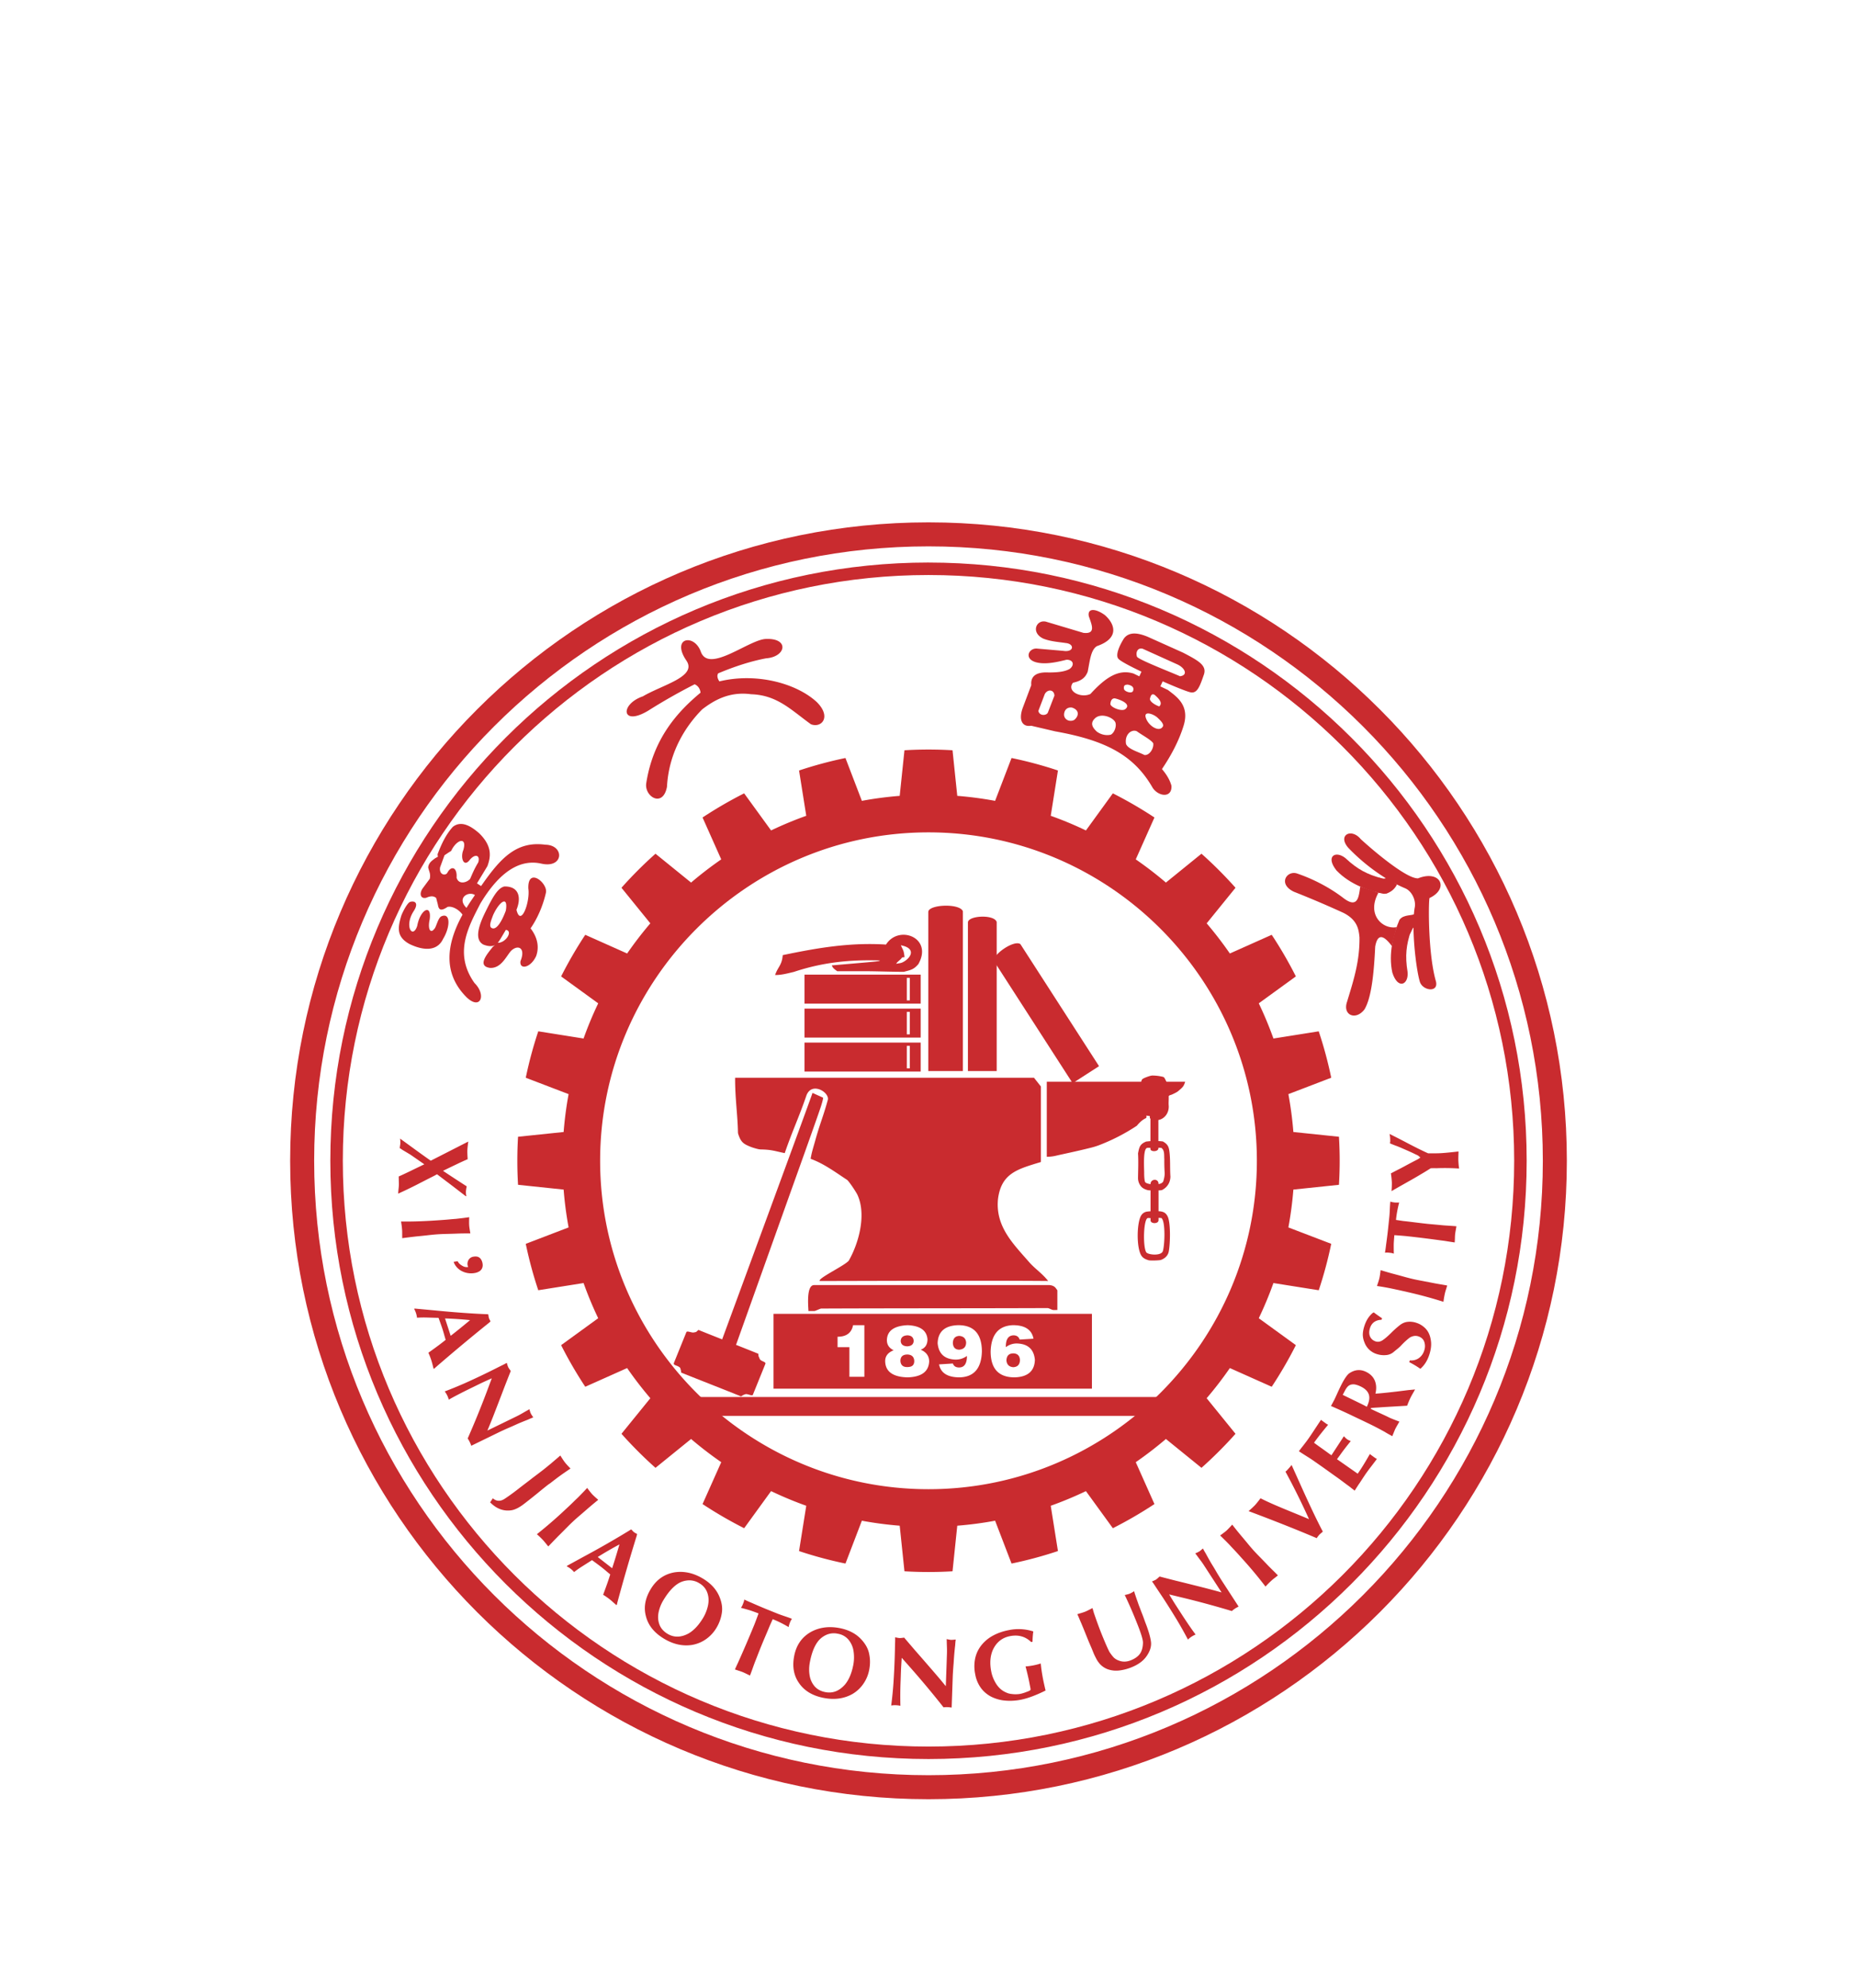 <svg width="128" height="137" fill="none" xmlns="http://www.w3.org/2000/svg"><g filter="url(#a)" fill="#C92B2F"><path d="M32.278 62.674c-.04.288-.06.491-.064.614-.004.115.003.316.022.603a19.88 19.88 0 0 0-.761.348c-.262.127-.575.275-.939.453.21.143.468.312.77.51s.592.386.864.56a2.37 2.37 0 0 0-.054.337c-.006.133.005.246.03.34l-.044-.001-.876-.674-.366-.278c-.125-.092-.246-.186-.369-.279l-.367-.278-.163.09a138.257 138.257 0 0 0-1.254.641c-.198.1-.405.202-.625.308a17.5 17.5 0 0 1-.64.296l.026-.293c.014-.128.024-.228.026-.294.002-.069 0-.17-.005-.302l-.007-.293c.198-.086.449-.205.754-.35.305-.15.642-.312 1.012-.49l-.961-.666-.509-.304c-.04-.024-.08-.05-.121-.08a.9.9 0 0 0-.107-.066c.027-.19.043-.29.044-.306a1.784 1.784 0 0 0-.02-.35c.184.132.496.358.934.677.438.321.832.602 1.183.848l2.587-1.32Zm-.781 6.345c-.148.006-.362.012-.643.02-.281.007-.514.016-.698.029-.2.013-.445.038-.74.072-.296.033-.524.056-.683.07a42.905 42.905 0 0 0-1.008.124 12.33 12.33 0 0 1-.003-.273c0-.122 0-.213-.004-.269a5.557 5.557 0 0 0-.075-.607c.74.012 1.584-.016 2.53-.082l.367-.026c.148-.01.309-.023.48-.04.171-.016.305-.027.396-.033.402-.043.71-.082.926-.116-.01.271-.01.458-.002.56.006.104.034.29.081.557-.41 0-.718.005-.924.014Zm.776 2.3a.522.522 0 0 1-.045-.13.552.552 0 0 1 .075-.369.476.476 0 0 1 .34-.212c.235-.041.409.021.516.192.05.078.084.17.101.271.038.213-.017.384-.167.513a.864.864 0 0 1-.36.149 1.392 1.392 0 0 1-.977-.172 1.162 1.162 0 0 1-.489-.592l.28-.049c.05.123.162.232.34.329.118.07.248.094.386.07Zm-3.68 2.867 1.275.118c1.46.144 2.721.235 3.782.273.006.023.011.052.017.083a1.16 1.16 0 0 0 .035.18.927.927 0 0 0 .05.114c.021.04.042.08.058.117l-.093.086a130.688 130.688 0 0 0-3.711 3.098l-.056.06-.062.022a9.09 9.09 0 0 1-.073-.287c-.033-.124-.058-.22-.08-.285a4.878 4.878 0 0 0-.207-.535c.538-.382.937-.679 1.191-.89a9.33 9.33 0 0 1-.106-.363 15.388 15.388 0 0 0-.108-.367c-.056-.168-.147-.43-.278-.786l-.101-.001-.71-.02a6.675 6.675 0 0 0-.672.013 1.655 1.655 0 0 0-.2-.614l.05-.016Zm2.082.679.39 1.199a50.77 50.77 0 0 0 1.337-1.082 26.513 26.513 0 0 0-1.661-.114l-.066-.003Zm.246 5.555a1.554 1.554 0 0 0-.267-.524c.462-.174.938-.369 1.424-.584a49.9 49.9 0 0 0 2.066-.984c.217-.11.385-.193.498-.248a4.29 4.29 0 0 0 .29-.154c.04.147.073.244.096.295.027.054.087.144.178.264-.15.378-.287.729-.414 1.053-.124.326-.262.69-.417 1.089-.154.4-.285.743-.397 1.027-.112.284-.239.597-.382.94l2.053-1.001c.1-.05.229-.119.379-.206.151-.088.265-.153.342-.194l.12-.072c.041.147.073.245.097.294.02.043.05.089.085.142.035.053.064.096.084.13a4.751 4.751 0 0 0-.353.148c-.31.122-.58.231-.803.332l-.32.144-.301.13c-.116.05-.224.1-.323.146a7.163 7.163 0 0 0-.246.115l-1.929.94a.188.188 0 0 0-.023-.071 1.4 1.4 0 0 0-.075-.176 1.544 1.544 0 0 0-.147-.255 63.83 63.83 0 0 0 1.284-3.138l.377-1.01c-.386.173-.665.3-.834.383l-.572.28c-.705.343-1.224.614-1.56.81l-.01-.046Zm3.049 6.842c.255.218.53.226.826.027.284-.188.594-.412.935-.678.109-.086.273-.213.49-.378.218-.165.379-.289.48-.37l.37-.279.373-.285c.061-.05.15-.119.266-.214.114-.096.203-.167.262-.213.07-.063.18-.157.326-.28.146-.124.254-.217.323-.28.153.242.26.402.318.475.076.098.205.24.385.423-.33.224-.575.393-.733.508-.148.107-.372.276-.666.507-.05.029-.118.077-.207.146-.14.11-.335.266-.584.472-.252.206-.469.38-.653.524l-.332.259c-.358.28-.672.436-.94.466-.523.066-.998-.118-1.425-.552l.186-.278Zm6.555.697c-.109.098-.272.237-.485.421-.214.182-.39.336-.525.463-.146.135-.322.308-.53.52-.21.212-.372.375-.485.485-.082.082-.2.205-.358.367-.155.164-.273.286-.35.364l-.172-.211c-.078-.094-.135-.165-.173-.206a5.912 5.912 0 0 0-.44-.426 30.258 30.258 0 0 0 1.914-1.654l.269-.251c.11-.101.224-.213.348-.333.121-.122.22-.213.286-.276.285-.285.5-.511.648-.674.163.217.28.363.35.438.07.075.208.203.413.38-.318.26-.555.46-.71.593Zm-1.43 3.949 1.123-.615a63.862 63.862 0 0 0 3.288-1.888c.02.016.04.035.061.06a1.11 1.11 0 0 0 .13.128.62.62 0 0 0 .104.067c.04.023.079.042.114.063l-.029.125a128.679 128.679 0 0 0-1.345 4.643l-.012.082-.04.052-.222-.195a3.826 3.826 0 0 0-.225-.194 4.988 4.988 0 0 0-.469-.327c.232-.618.396-1.087.49-1.404a7.95 7.95 0 0 1-.292-.241 8.867 8.867 0 0 0-.296-.243c-.14-.11-.362-.275-.67-.498l-.083.055-.6.38c-.206.131-.388.26-.55.388a1.584 1.584 0 0 0-.509-.397l.032-.041Zm2.106-.6.993.774c.14-.422.308-.97.504-1.643-.538.289-1.017.569-1.441.833l-.056.036Zm6.528 6.055c-.655.108-1.308-.034-1.956-.423-.678-.406-1.095-.925-1.252-1.555-.163-.604-.052-1.226.33-1.862.391-.652.94-1.038 1.65-1.16.657-.098 1.307.046 1.947.431.543.325.918.732 1.13 1.223.174.408.233.79.177 1.144a2.797 2.797 0 0 1-.38 1.044 2.526 2.526 0 0 1-.7.757 2.361 2.361 0 0 1-.946.4Zm-.252-.795c.361-.216.69-.57.986-1.062.16-.268.274-.555.338-.86.064-.306.05-.594-.043-.868a1.213 1.213 0 0 0-.556-.662 1.282 1.282 0 0 0-.781-.197c-.262.02-.498.1-.71.238-.336.22-.665.594-.984 1.126a2.62 2.62 0 0 0-.333.844c-.057.29-.038.568.057.83.097.261.284.477.562.645.449.268.937.257 1.464-.034Zm5.582-.524c-.073.178-.183.443-.333.792a39.545 39.545 0 0 0-.487 1.194c-.07.181-.123.32-.162.415-.044.109-.107.28-.191.515a16.8 16.8 0 0 1-.191.517l-.243-.117a4.448 4.448 0 0 0-.266-.123 4.793 4.793 0 0 0-.26-.09l-.27-.09c.046-.1.112-.25.205-.446a83.272 83.272 0 0 0 1.114-2.593c.077-.188.18-.463.31-.821-.124-.05-.313-.12-.57-.208a14.617 14.617 0 0 0-.645-.181.916.916 0 0 0 .136-.252c.042-.105.07-.18.082-.231 0-.007.001-.022.006-.042a.184.184 0 0 0 .006-.044c.205.098.365.168.474.213.455.2.837.363 1.148.488l.66.266c.108.044.272.102.485.175.214.07.386.132.52.187-.056.079-.099.16-.132.244-.04.1-.075.209-.098.325a7.705 7.705 0 0 0-1.094-.545l-.204.452Zm5.703 4.703c-.58.326-1.241.416-1.985.273-.775-.151-1.343-.495-1.708-1.034-.358-.513-.469-1.135-.326-1.863.145-.747.528-1.296 1.153-1.652.584-.318 1.244-.405 1.978-.264.622.12 1.113.376 1.479.764.304.324.49.662.557 1.014.076.356.076.726 0 1.112-.068.345-.2.663-.4.95-.198.29-.45.523-.748.7Zm-.51-.661c.266-.325.454-.77.563-1.335a2.77 2.77 0 0 0 .023-.924 1.615 1.615 0 0 0-.337-.801 1.214 1.214 0 0 0-.747-.43 1.272 1.272 0 0 0-.804.08c-.237.11-.433.265-.583.467-.242.322-.423.786-.54 1.396-.062.31-.07.614-.025.906.045.293.158.545.337.761.18.212.43.352.749.413.514.1.968-.078 1.364-.533Zm3.766 1.466a2.074 2.074 0 0 0-.27-.03 1.617 1.617 0 0 0-.318.02 26.44 26.44 0 0 0 .153-1.531 51.078 51.078 0 0 0 .102-2.285c.004-.245.008-.431.014-.558.004-.14.004-.25.001-.328.147.034.25.05.304.054.062.001.168-.009.318-.032.262.309.509.595.735.86.228.262.486.553.766.878.28.323.522.6.72.834.2.23.416.49.65.778l.054-1.511.026-.772a5.932 5.932 0 0 0-.004-.431c-.006-.175-.011-.306-.011-.393l-.006-.14c.149.034.251.051.306.053.046.001.1-.002.163-.008.065-.007.116-.013.155-.014a4.91 4.91 0 0 0-.035.38 18.989 18.989 0 0 0-.106 1.216 24.443 24.443 0 0 0-.05.68 9.86 9.86 0 0 0-.014.27l-.075 2.146a.18.18 0 0 0-.074-.013 1.586 1.586 0 0 0-.19-.018 1.56 1.56 0 0 0-.295.012 63.772 63.772 0 0 0-2.168-2.606l-.715-.81c-.028.424-.046.729-.053.919l-.022.635a24.985 24.985 0 0 0-.016 1.757l-.045-.012Zm9.058-4.384c-.396-.384-.883-.519-1.459-.407-.553.108-.95.433-1.192.973-.176.42-.21.907-.1 1.466.054.284.16.553.316.811.155.255.347.444.574.568.142.075.26.123.35.142.09.022.224.037.399.047.158-.002.28-.011.361-.028a2.46 2.46 0 0 0 .448-.14.667.667 0 0 0 .142-.056.353.353 0 0 0 .114-.07c.003-.004.004-.016.004-.035-.001-.021 0-.032.004-.033l-.1-.517a17.97 17.97 0 0 0-.248-1.04 4.485 4.485 0 0 0 1.049-.203c.028.317.082.687.164 1.11.034.171.09.424.168.754-.666.33-1.236.541-1.706.634-.363.07-.717.09-1.06.061a2.647 2.647 0 0 1-.947-.253 2.046 2.046 0 0 1-.73-.6 2.262 2.262 0 0 1-.406-.96 2.66 2.66 0 0 1 .001-1.118 2.18 2.18 0 0 1 .442-.907 2.59 2.59 0 0 1 .797-.65c.319-.171.673-.293 1.064-.369a3.304 3.304 0 0 1 1.698.089 5.82 5.82 0 0 0-.053.712l-.094.019Zm7.417-2.547c.028.068.067.173.122.317.053.141.095.25.123.316.031.08.075.196.132.356.057.16.1.28.132.356.186.498.296.895.333 1.19.036.297-.053.606-.266.93-.22.348-.578.622-1.072.821a3.256 3.256 0 0 1-.827.218c-.274.036-.537.01-.79-.073a1.354 1.354 0 0 1-.65-.474 1.717 1.717 0 0 1-.195-.319 3.716 3.716 0 0 1-.198-.432c-.053-.131-.11-.272-.177-.423a21.344 21.344 0 0 1-.152-.359l-.325-.805-.15-.36c-.072-.164-.122-.285-.154-.361a2.677 2.677 0 0 0-.057-.133 2.444 2.444 0 0 1-.063-.139c.262-.075.442-.132.546-.174.105-.043.27-.125.495-.246.012.033.027.086.05.16l.047.167c.194.568.378 1.071.555 1.51.235.58.41.977.524 1.191.116.172.216.3.296.382a.958.958 0 0 0 .341.206c.267.105.548.098.84-.02.295-.119.505-.274.633-.465.128-.19.194-.445.197-.762-.006-.22-.148-.675-.427-1.366a29.434 29.434 0 0 0-.828-1.903c.165-.036.277-.066.337-.092.064-.024.169-.081.31-.169.011.048.03.115.056.197.03.084.056.171.09.263.03.093.058.17.082.234l.09.261Zm3.876 2.047c-.088.04-.168.084-.239.13a1.575 1.575 0 0 0-.248.2c-.23-.439-.48-.887-.753-1.343a54.359 54.359 0 0 0-.922-1.47c-.067-.103-.17-.256-.306-.46-.136-.203-.24-.36-.308-.464a4.474 4.474 0 0 0-.187-.27c.14-.057.233-.101.28-.131.051-.034.132-.104.241-.209.393.104.758.197 1.095.283.339.082.717.176 1.131.28.416.104.772.192 1.068.27.295.076.622.163.981.265l-1.245-1.916a5.623 5.623 0 0 0-.251-.35c-.105-.141-.183-.246-.234-.317l-.085-.11a1.97 1.97 0 0 0 .28-.133c.039-.025.081-.059.13-.1.05-.043.087-.077.119-.102.082.154.144.265.19.334.159.294.3.546.426.756.077.124.14.225.184.3l.164.282a28.525 28.525 0 0 0 .329.534l1.169 1.8a.15.15 0 0 0-.068.032 1.682 1.682 0 0 0-.401.273 63.427 63.427 0 0 0-3.271-.892l-1.05-.253c.219.363.381.625.484.782l.346.535c.427.657.758 1.139.994 1.448l-.043.016Zm3.144-6.873c.097.113.233.278.415.495.176.217.327.394.45.532.133.149.304.327.513.539.207.213.367.378.476.494.08.084.2.204.36.362.162.159.282.279.357.358-.045.037-.116.093-.213.169a3.548 3.548 0 0 0-.21.17 6.169 6.169 0 0 0-.432.432 29.48 29.48 0 0 0-1.622-1.943l-.245-.274c-.1-.11-.21-.228-.326-.353-.12-.124-.21-.224-.272-.292-.28-.29-.502-.509-.663-.66.22-.157.368-.273.445-.341.076-.07.207-.205.389-.407.252.323.446.563.578.719Zm5.668-.236-.115.098c-.053.044-.093.08-.118.106a1.482 1.482 0 0 0-.187.246c-.714-.303-1.475-.615-2.281-.934-.808-.32-1.614-.63-2.417-.93.215-.189.363-.327.443-.414.08-.086.207-.243.38-.47.33.166.668.321 1.009.469.34.146.734.31 1.182.493.448.183.832.341 1.152.477a49.538 49.538 0 0 0-1.626-3.28l.04-.026.024-.015c.169-.18.288-.318.361-.414l.697 1.548c.273.607.531 1.163.77 1.67.242.506.469.965.686 1.376Zm-1.65-5.544c.074-.098.18-.237.32-.414.139-.18.254-.33.338-.452.134-.19.288-.42.461-.686.176-.266.311-.47.405-.608.092.07.227.17.412.3.022.007.047.019.077.04-.433.518-.756.93-.97 1.236.128.1.323.24.584.423l.308.223c.136.1.239.173.307.22l.858-1.313c.098.105.177.177.236.217.05.035.13.075.24.117-.29.355-.542.68-.749.977-.02.026-.052.072-.098.132-.047.06-.08.108-.103.14l.72.504.707.495c.245-.346.523-.8.838-1.356.087.071.224.17.408.3.022.006.046.02.076.04-.082.11-.206.276-.375.495-.168.217-.29.385-.37.497-.053.075-.128.19-.229.34-.1.156-.173.267-.222.339-.074.104-.184.275-.334.514-.033-.027-.085-.07-.157-.124a2.556 2.556 0 0 1-.152-.121c-.105-.078-.274-.2-.508-.377-.232-.173-.41-.301-.531-.386a33.59 33.59 0 0 1-.42-.3l-.425-.304-.658-.461a9.883 9.883 0 0 0-.456-.297c-.206-.13-.359-.228-.46-.295l-.077-.055Zm5.42-3.009a7.543 7.543 0 0 0-.4.029c-.034.002-.055.012-.064.03-.01.019-.001.035.025.046.12.059.303.145.551.258.247.113.431.198.551.256l.17.084c.17.075.392.163.673.267a17.97 17.97 0 0 1-.14.246 4.647 4.647 0 0 0-.135.244c-.026.053-.062.14-.11.259-.047.117-.084.203-.107.258l-.108-.066a6.276 6.276 0 0 1-.15-.08l-.12-.069c-.029-.017-.07-.04-.127-.077a20.706 20.706 0 0 0-1.203-.622c-.123-.06-.31-.15-.562-.269l-.565-.269c-.29-.142-.753-.352-1.387-.631l.225-.42c.048-.096.117-.245.206-.444.09-.199.16-.349.209-.449.241-.493.444-.806.612-.935.385-.262.775-.296 1.168-.104.293.143.493.346.603.611.107.267.12.563.04.89.362-.018 1.12-.097 2.272-.245l.46-.043-.153.273c-.07.12-.12.214-.15.272-.089.183-.17.375-.245.575l-1.612.095-.427.03Zm-1.667-.517.486.237c.196.096.344.172.443.228.165-.337.21-.618.14-.84-.072-.225-.256-.41-.554-.555-.122-.059-.231-.1-.328-.124a.669.669 0 0 0-.342-.01.502.502 0 0 0-.236.14c-.064.069-.124.156-.179.26l-.162.308.732.356Zm1.947-5.533c-.418.02-.684.212-.8.575-.07.216-.07.409.002.578.075.166.206.28.389.34.154.049.31.024.462-.071.155-.099.353-.266.596-.506a6.79 6.79 0 0 1 .62-.553c.171-.13.351-.204.542-.22a1.39 1.39 0 0 1 .617.08c.2.064.389.181.566.347.228.22.363.52.408.902.037.28-.001.594-.115.941-.132.407-.337.729-.615.968a6.31 6.31 0 0 0-.765-.459l.04-.123a.902.902 0 0 0 .616-.151.988.988 0 0 0 .374-.525.903.903 0 0 0 .005-.599c-.065-.187-.203-.312-.41-.38-.185-.06-.378-.035-.583.08-.213.16-.43.36-.65.6a3.847 3.847 0 0 1-.272.236 9.228 9.228 0 0 0-.221.181.905.905 0 0 1-.521.196 1.57 1.57 0 0 1-.61-.071 1.313 1.313 0 0 1-.865-.83 1.392 1.392 0 0 1-.105-.538c.006-.168.041-.362.113-.58.122-.378.316-.677.577-.894.014-.001.032-.012.06-.035.18.136.373.273.577.41l-.032.101ZM96.052 71.794c.143.037.35.093.622.168.27.077.495.135.675.177.195.046.437.095.729.148l.673.13c.114.024.281.054.504.092.224.037.39.067.498.088l-.078.26a3.831 3.831 0 0 0-.075.258 6.25 6.25 0 0 0-.106.604 30.058 30.058 0 0 0-2.442-.663l-.36-.082c-.145-.034-.3-.068-.47-.103a17.264 17.264 0 0 0-1.31-.242c.09-.256.144-.436.167-.536.024-.1.052-.286.085-.556.393.12.69.206.888.257Zm.66-3.644c.194.019.478.053.855.1.378.047.662.08.849.1a157.614 157.614 0 0 1 .874.08c.119.014.302.028.55.043.248.016.431.03.548.04-.008.054-.023.143-.045.268a4.653 4.653 0 0 0-.045.288 3.468 3.468 0 0 0-.013.274l-.014.285c-.109-.015-.27-.04-.484-.073a8.604 8.604 0 0 0-.479-.069 77.885 77.885 0 0 0-2.322-.288c-.2-.021-.492-.044-.875-.072a14.81 14.81 0 0 0-.043.605c-.002.259 0 .482.006.67a1 1 0 0 0-.281-.06 1.942 1.942 0 0 0-.244-.016.168.168 0 0 1-.043.007.134.134 0 0 0-.043.006c.038-.225.061-.397.073-.515.069-.492.119-.905.153-1.238l.074-.707a7.84 7.84 0 0 0 .034-.514c.01-.225.02-.408.037-.551.091.03.182.049.271.058.108.011.221.014.338.005-.106.4-.18.8-.22 1.2l.49.074Zm-.775-2.673a6.413 6.413 0 0 0-.064-.61c.1-.05.197-.102.298-.155.098-.05.197-.102.297-.151.146-.075.357-.189.636-.34.13-.07.326-.172.589-.307a1.4 1.4 0 0 0 .214-.143.745.745 0 0 1-.138-.115 1.666 1.666 0 0 0-.215-.106c-.15-.08-.426-.203-.827-.377a7.1 7.1 0 0 0-.571-.232l-.2-.08a8.66 8.66 0 0 1-.155-.066c.004-.006.007-.02.01-.036a.274.274 0 0 1 .01-.038c.007-.052.007-.126.003-.224a1.85 1.85 0 0 0-.045-.347 57.6 57.6 0 0 1 1.247.639c.595.312 1.067.544 1.415.698.351.002.616 0 .793-.008.223-.007.655-.047 1.299-.121a24.52 24.52 0 0 1-.008.296 5.7 5.7 0 0 0-.004.3c.008.196.024.39.053.58a15.26 15.26 0 0 0-1.569-.021 5.538 5.538 0 0 0-.39.003c-.214.139-.427.268-.638.392-.209.126-.43.256-.663.388l-.735.415c-.257.147-.48.272-.662.383.018-.287.025-.491.02-.617Z"/><path fill-rule="evenodd" clip-rule="evenodd" d="M64 20c24.296 0 44 19.704 44 44s-19.704 44-44 44c-24.297 0-44-19.704-44-44s19.703-44 44-44Zm0 1.655c23.383 0 42.345 18.962 42.345 42.345S87.383 106.345 64 106.345 21.655 87.383 21.655 64 40.617 21.655 64 21.655Z"/><path d="M64 22.77c11.383 0 21.692 4.615 29.153 12.077 7.462 7.461 12.078 17.77 12.078 29.153s-4.616 21.692-12.078 29.153c-7.461 7.462-17.77 12.078-29.153 12.078s-21.692-4.616-29.153-12.078C27.385 85.692 22.769 75.383 22.769 64s4.616-21.692 12.078-29.153C42.308 27.385 52.617 22.769 64 22.769Zm28.545 12.685C85.239 28.15 75.146 23.63 64 23.63s-21.239 4.52-28.545 11.825C28.15 42.761 23.63 52.854 23.63 64s4.52 21.239 11.826 28.545C42.761 99.85 52.854 104.372 64 104.372s21.239-4.521 28.545-11.827C99.85 85.239 104.37 75.146 104.37 64s-4.52-21.239-11.825-28.545Z"/><path fill-rule="evenodd" clip-rule="evenodd" d="m65.656 35.708.327 3.142c.884.07 1.755.186 2.608.344l1.133-2.953c1.09.225 2.156.514 3.198.86l-.496 3.123c.83.296 1.638.633 2.425 1.01l1.856-2.557c.99.5 1.947 1.057 2.867 1.664l-1.288 2.887c.72.498 1.413 1.03 2.078 1.598l2.452-1.989c.827.737 1.61 1.52 2.346 2.347l-1.988 2.452c.567.665 1.1 1.358 1.598 2.078l2.885-1.288c.609.92 1.165 1.877 1.665 2.867l-2.557 1.856c.378.787.714 1.596 1.011 2.425l3.122-.496c.347 1.04.636 2.108.861 3.198l-2.953 1.131c.158.855.274 1.726.344 2.61l3.142.327c.032.548.05 1.1.05 1.656 0 .555-.018 1.108-.05 1.656l-3.142.329c-.07.882-.186 1.753-.344 2.608l2.953 1.13a28.242 28.242 0 0 1-.86 3.2l-3.124-.497c-.296.83-.632 1.638-1.01 2.425l2.557 1.856c-.5.99-1.056 1.947-1.665 2.867l-2.885-1.288a25.383 25.383 0 0 1-1.6 2.078l1.99 2.452c-.736.827-1.52 1.61-2.346 2.346l-2.452-1.988c-.665.567-1.358 1.1-2.078 1.598l1.288 2.887a28.713 28.713 0 0 1-2.867 1.664l-1.856-2.556c-.787.376-1.596.713-2.425 1.009l.496 3.122a28.242 28.242 0 0 1-3.198.861l-1.133-2.953a24.83 24.83 0 0 1-2.608.344l-.327 3.142a27.742 27.742 0 0 1-3.313 0l-.328-3.142a25.228 25.228 0 0 1-2.608-.344l-1.13 2.953a28.163 28.163 0 0 1-3.2-.86l.497-3.123a25.425 25.425 0 0 1-2.425-1.01l-1.855 2.557c-.99-.5-1.948-1.057-2.868-1.664l1.288-2.887a25.721 25.721 0 0 1-2.079-1.598l-2.453 1.988a28.858 28.858 0 0 1-2.345-2.346l1.99-2.452a25.682 25.682 0 0 1-1.6-2.078l-2.886 1.288a28.463 28.463 0 0 1-1.664-2.867l2.556-1.856a25.425 25.425 0 0 1-1.009-2.425l-3.122.496a28.147 28.147 0 0 1-.862-3.198l2.953-1.131a25.254 25.254 0 0 1-.343-2.608l-3.142-.329a27.739 27.739 0 0 1 0-3.312l3.142-.327c.07-.884.184-1.755.343-2.61l-2.953-1.13c.226-1.09.515-2.157.862-3.2l3.122.497c.296-.83.633-1.638 1.01-2.425l-2.557-1.855c.5-.99 1.057-1.948 1.664-2.868l2.887 1.288a25.682 25.682 0 0 1 1.598-2.078l-1.989-2.452a28.635 28.635 0 0 1 2.345-2.346l2.453 1.988c.664-.567 1.359-1.1 2.078-1.598l-1.287-2.887a28.713 28.713 0 0 1 2.867-1.664l1.856 2.556a25.425 25.425 0 0 1 2.425-1.009l-.496-3.122a28.163 28.163 0 0 1 3.198-.861l1.131 2.953c.855-.16 1.726-.274 2.608-.344l.328-3.142a27.756 27.756 0 0 1 3.313 0ZM64 41.366c12.466 0 22.634 10.168 22.634 22.634 0 12.466-10.168 22.634-22.634 22.634-12.466 0-22.634-10.168-22.634-22.634 0-12.466 10.168-22.634 22.634-22.634Z"/><path fill-rule="evenodd" clip-rule="evenodd" d="M50.67 58.279h20.603l.474.6v5.206c-1.606.49-2.733.765-2.958 2.561-.181 1.884 1.037 3.064 2.153 4.344.39.447.915.79 1.297 1.285.008.012.018.01 0 .01-4.077-.036-11.659-.006-15.733.002-.174-.173 1.7-1.048 2-1.404.722-1.271 1.213-3.216.594-4.54-.084-.18-.532-.862-.702-1.02-.805-.526-1.603-1.127-2.521-1.457.056-.406.207-.864.312-1.244.328-1.19.534-1.602.865-2.796.176-.52-1.123-1.34-1.48-.293-.495 1.447-.958 2.409-1.484 3.94-.735-.154-.895-.24-1.671-.255-.151-.002-.566-.13-.704-.19-.366-.15-.572-.253-.734-.617-.031-.072-.113-.274-.114-.35-.02-1.2-.206-2.412-.197-3.782ZM72.153 58.554h6.503l.015-.043c.043-.134.072-.15.208-.216.12-.056.423-.169.552-.17a3.18 3.18 0 0 1 .744.093c.112.031.164.253.236.336h1.28v.005c-.108.31-.126.338-.48.64-.096.08-.279.167-.44.24-.079.035-.115.019-.206.09-.005.004-.006.034-.008.07.008.204-.017.403-.001.587.04.491-.263.918-.71 1.005v1.45c.102.006.203.014.305.026.33.182.404.362.445.625.085.55.039 1.255.079 1.8-.011.48-.285.777-.576.923a1 1 0 0 1-.243.026v1.435c.288.015.493.075.633.37.21.447.176 1.864.072 2.406-.057.302-.286.487-.53.578-.084.042-.74.059-.854.027-.233-.067-.384-.154-.482-.288-.387-.526-.342-2.39-.015-2.831a.555.555 0 0 1 .393-.236c.077-.01.154-.017.232-.022v-1.44a1.1 1.1 0 0 1-.198-.017c-.234-.066-.383-.153-.481-.288a.896.896 0 0 1-.184-.566c.006-.492.035-1.153 0-1.675.088-.458.135-.64.555-.817.073-.01.225-.026.301-.03v-1.555l-.03-.017c-.031-.019.011-.127-.019-.148a.21.21 0 0 0-.084-.022l-.002.001-.005-.001c-.01 0-.138-.02-.138-.02-.004.06.025.125-.023.167a.182.182 0 0 0-.029.02c-.093.04-.325.166-.606.512a13.336 13.336 0 0 1-2.668 1.365 5.314 5.314 0 0 1-.584.171c-.987.247-1.825.413-2.339.535-.318.073-.543.067-.618.072v-5.172Zm7.703 9.38v.158c0 .276-.55.264-.55.014v-.157c-.07.005-.133-.01-.181-.004-.307.023-.364 1.996-.11 2.37.163.18 1.039.249 1.14-.095.135-.455.184-2.066-.102-2.274a1.927 1.927 0 0 0-.197-.012Zm-.01-4.833v.055c-.032.244-.574.234-.548.013v-.053c-.091-.018-.247-.014-.269.015-.25.172-.16 1.428-.163 1.704-.003.151.013.574.079.648.053.057.192.103.36.128v-.015c0-.35.551-.408.551-.001v.013c.179-.032.302-.102.336-.222.048-.161.098-.371.084-.588a12.07 12.07 0 0 1-.022-.906c-.02-.273.033-.61-.201-.779a1.73 1.73 0 0 0-.206-.012ZM56.114 72.567H72.35c.37.046.418.214.532.358v1.359l-.262.001c-.127.002-.299-.133-.426-.133-5.286.02-10.299.01-15.58.032-.086 0-.4.17-.486.17h-.403c-.006-.268-.167-1.787.39-1.787ZM55.454 55.854h8.007v1.998h-8.007v-1.998Zm7.051.223h.205v1.551h-.205v-1.55ZM55.454 53.513h8.007v1.998h-8.007v-1.998Zm7.051.224h.205v1.55h-.205v-1.55ZM55.454 51.172h8.007v1.997h-8.007v-1.997Zm7.051.224h.205v1.55h-.205v-1.55ZM66.37 46.804v11.012h-2.384V46.852c0-.516 2.164-.618 2.385-.047ZM68.7 47.535v10.282h-1.983v-10.24c0-.48 1.8-.576 1.982-.041Z"/><path fill-rule="evenodd" clip-rule="evenodd" d="m70.335 49.069 5.42 8.41-1.82 1.174-5.398-8.376c-.254-.393 1.348-1.537 1.798-1.208ZM46.751 80.279h34.326a25.945 25.945 0 0 1-.712.99l-.068.09-.17.223H47.7l-.13-.17-.153-.201a25.358 25.358 0 0 1-.667-.932ZM62.299 50.977c-.787 0-1.575-.03-2.363-.04H57.71c-.193-.145-.3-.215-.362-.372-.013-.037-.024-.031.017-.034 3.057-.263 3.29-.276 3.278-.337-2.094-.068-3.975.14-5.93.791-.418.097-.853.221-1.286.212.193-.572.473-.667.525-1.37 2.37-.495 4.634-.886 7.118-.728.874-1.392 3.264-.48 2.231 1.346-.327.383-.518.402-1.001.532Zm-.528-.552c.087-.163.303-.264.404-.435.059-.01.116-.02.173-.025-.057-.491-.082-.434-.255-.817.966.179.8.746.258 1.098-.248.16-.347.127-.58.179ZM49.666 76.61c.388-1.05 6.37-17.303 6.338-17.288l.721.326s.06-.035-.124.558c-.184.594-2.16 6.098-2.16 6.098l-3.81 10.671-.965-.365Z"/><path fill-rule="evenodd" clip-rule="evenodd" d="M50.763 76.698c.56.221 1.09.433 1.503.6.007.056.012.114.02.171.058.1.066.213.155.274.146.104.362.135.315.253l-.862 2.13c-.037.094-.244-.017-.431-.043-.086-.011-.152.032-.224.057l-.161.098c-1.1-.445-3.024-1.196-4.124-1.64l-.019-.152c-.024-.058-.029-.156-.07-.194-.175-.168-.486-.14-.411-.326l.854-2.109c.04-.1.236-.01.426.018.087.012.174-.025.24-.031.051-.039.12-.107.17-.147.451.185 1.043.418 1.66.662l.959.38ZM53.316 74.549h21.949v5.157H53.316V74.55Zm6.263.781h-.778c-.105.532-.46.797-1.069.797v.719h.816v2.04h1.031V75.33Zm3.088 2.877c-.376.05-.577-.086-.603-.41 0-.297.163-.445.487-.445.298.012.453.162.467.446 0 .247-.117.382-.35.409Zm-.135-1.419c-.286-.013-.435-.136-.447-.37.012-.245.168-.376.466-.388.273.012.415.143.427.387-.012.235-.162.358-.446.371Zm-.934.272c-.401.155-.595.415-.583.777.026.7.54 1.063 1.536 1.089.96-.026 1.457-.389 1.495-1.089 0-.376-.193-.648-.582-.817.31-.116.466-.356.466-.719-.051-.608-.504-.931-1.36-.97-.919.039-1.4.367-1.437.99-.014.338.143.583.465.739Zm4.51-.04c-.273-.012-.415-.168-.429-.466.014-.311.162-.472.448-.484.285.025.44.173.466.446 0 .31-.162.48-.486.504Zm-1.38 1.012c.115.595.588.894 1.418.894.985-.026 1.495-.615 1.534-1.77 0-1.216-.543-1.826-1.631-1.826-.92.026-1.393.44-1.419 1.244.066.712.46 1.087 1.186 1.127.31.014.587-.072.834-.251 0 .53-.181.795-.543.795-.22 0-.364-.091-.428-.273l-.952.06Zm5.13-.758c.283.012.433.17.447.465-.014.313-.17.473-.467.487-.285-.026-.442-.181-.466-.466.012-.325.174-.486.485-.486Zm1.379-1.01c-.116-.623-.59-.934-1.418-.934-.985.04-1.498.641-1.536 1.808 0 1.192.551 1.788 1.652 1.788.906-.026 1.374-.428 1.398-1.206-.064-.712-.46-1.087-1.185-1.127a1.21 1.21 0 0 0-.816.253c-.012-.531.163-.804.525-.816.22 0 .363.097.427.292l.953-.059ZM79.102 27.883c-.568-.23-1.239-.4-1.629.116-.4.636-.59 1.225-.366 1.42.134.15.783.495 1.572.872l-.146.322-.401-.193c-1.035-.32-1.926.265-2.97 1.408-.672.312-1.663-.196-1.204-.773.558-.123.855-.339 1.017-.766.149-.758.213-1.51.637-1.76 1.53-.529 1.273-1.486.556-2.129-.614-.455-1.221-.52-1.12.062.19.571.529 1.253-.367 1.155l-2.517-.752c-.713-.246-1.164.734-.235 1.155.505.196 1.074.226 1.521.296.632.053.587.66-.166.54l-1.821-.157c-.628-.036-.974.899.308 1.005.56.045 1.166-.091 1.74-.235.497-.005.559.386.215.636-.366.203-.86.238-1.433.242-.707-.039-1.275.143-1.208.871l-.57 1.518c-.35.921-.026 1.384.562 1.281l1.667.39c3.434.614 5.408 1.621 6.7 3.876.398.62 1.35.742 1.303-.127-.11-.402-.332-.772-.655-1.153.641-.945 1.181-1.972 1.491-2.986.451-1.446-.548-2.042-1.072-2.46l-.53-.253.16-.346c.887.39 1.68.706 1.908.753.475.106.651-.403.933-1.217.223-.648-.414-.978-1.43-1.511l-2.45-1.1Zm.496 4.017c-.19-.133-.278.017-.333.255-.028.213.42.465.641.53.281-.26-.088-.588-.308-.785Zm-1.873-.717c-.136.013-.301.012-.248.316.064.178.535.322.62.126.103-.262-.092-.392-.372-.442Zm1.23 2.177c-.028-.358.56-.14.826.097.147.147.445.4.383.593-.245.492-1.109-.075-1.21-.69Zm-2.097-1.226c-.159-.02-.296.077-.322.39.022.22.735.52 1.007.364.52-.375-.427-.7-.685-.754Zm1.49 2.257c-.392-.146-.84.263-.733.879.13.362.882.56 1.266.763.349.05.667-.462.608-.813-.173-.248-.735-.537-1.142-.829Zm-2.867-.89c-.34.319-.214.61.115.915.255.2.644.303.978.214.265-.15.41-.629.295-.866-.161-.32-.955-.654-1.388-.264Zm-1.585-.734c-.328-.048-.537.154-.553.478-.003.329.36.546.698.374.318-.252.391-.676-.145-.852Zm-1.88-.935-.443 1.164c.069.358.568.34.66.102l.447-1.155c-.015-.425-.466-.466-.665-.11Zm6.749-3.12c-.345-.094-.5.243-.392.552.135.204 1.995.927 2.966 1.342.575-.077.333-.58-.19-.817l-2.384-1.077ZM44.31 31.992c-1.602.548-1.483 2.118.396.971a40.063 40.063 0 0 1 3.179-1.805l-.002.003c.255.112.377.338.404.578-1.508 1.254-3.255 3.094-3.744 6.25-.13.91 1.148 1.711 1.43.24.138-2.547 1.436-4.338 2.429-5.341.764-.581 1.825-1.25 3.368-1.042 1.804.057 2.755 1.082 4.127 2.07.72.28 1.446-.496.396-1.537-1.421-1.303-4.18-2.032-6.706-1.418 0 0-.239-.314-.084-.552H49.5c1.13-.476 2.244-.838 3.304-1.038 1.379-.098 1.616-1.39.016-1.335-1.147.001-3.963 2.414-4.514.878-.46-1.275-2.057-.96-1.002.602.78 1.114-1.63 1.672-2.993 2.476ZM27.657 47.12c.076-.223.405-.88.605-.96.295-.1.64.05.246.644-.666 1.041-.055 1.941.25 1.008.212-1.152 1.013-1.55.858-.436-.145.641.051.986.306.659.142-.108.245-.707.475-.87.662-.321.656.706.149 1.534-.375.813-1.248.873-2.303.371-.929-.496-.826-1.14-.586-1.95Zm8.76-1.884c-.05-1.536 1.372-.355 1.211.298-.217.948-.612 1.81-1.057 2.447.43.558.629 1.219.387 1.905-.377.835-1.171.967-1.081.354.367-.901-.15-1.16-.627-.732-.334.338-.679 1.234-1.466 1.2-.98-.13-.108-1.065.183-1.452l.151-.123c-.173.091-.417.113-.79-.029-.673-.344-.305-1.368.122-2.238.468-.948.836-1.664 1.319-1.772 1.075-.011 1.145.855.83 1.608.3 1.237.954-.55.818-1.466Zm-2.106 3.741.002-.002c.547.019 1.071-.818.554-.889l-.354.597c-.056.088-.118.199-.202.294Zm-.33-1.889c-.126.344-.279.7-.13.842.337.264.742-.43 1.015-1.17.18-1.115-.478-.59-.886.328Zm-1.796 5.666c.939.875 1.356-.18.521-1.005-1.448-2.046-.422-3.868.401-5.47.946-1.578 2.35-3.173 4.2-2.76 1.568.355 1.617-1.283.282-1.302-2.01-.273-3.115.958-4.428 2.85l-.284-.186.719-1.188c.215-.59.378-1.352-.573-2.27-.588-.516-1.243-.881-1.81-.437-.489.54-.798 1.219-1.05 1.884 0 .077.009.131.03.168l-.2.113c-.155.127-.447.281-.478.633.055.28.182.412.11.778l-.457.619c-.29.368-.205.795.214.692.35-.156.542-.103.682.015l.118.458c.053.337.182.487.664.16.273-.078.753.132 1.035.532-1.1 2-1.397 4.039.304 5.717Zm.551-7.068-.331.49c-.086.13-.17.263-.252.395-.701-.694.151-1.176.584-.885Zm-.331-1.113c-.226.258-.793.42-.934-.086.053-.71-.362-.872-.647-.315-.172.218-.577.076-.488-.403l.303-.825c.141-.093.302-.209.454-.293.393-.827 1.122-.993.843-.067-.217.53.022 1.19.416.713.383-.492.766-.37.615.135-.292.486-.41.795-.562 1.14ZM98.53 45.894c1.39-.65.75-1.972-.785-1.36-.789.035-3.05-1.874-3.952-2.703-.65-.787-1.62-.274-.857.599 1.044 1.098 2.505 2.199 3.934 2.797.46.202.76.852.636 1.365-.23 1.465.106 4.2.355 5.048.178.656 1.368.813 1.1-.061-.52-1.852-.507-5.234-.43-5.685Z"/><path fill-rule="evenodd" clip-rule="evenodd" d="M95.184 44.52c-.93-.265-1.596-.584-2.43-1.365-.677-.568-1.426-.156-.63.84.933.972 2.29 1.43 3.264 1.608.689-.024.667-.835-.204-1.084ZM97.239 48.197c-.3.92-.403 1.65-.219 2.779.097.877-.661 1.271-1.049.054-.287-1.315.088-2.697.48-3.605.402-.56 1.066-.09.788.772Z"/><path fill-rule="evenodd" clip-rule="evenodd" d="M95.015 45.525c-.839 1.496.274 2.545 1.25 2.375l-.329 1.294c-.311-.4-.936-1.16-1.146.05-.072 1.45-.202 3.435-.74 4.325-.61.791-1.51.389-1.204-.514.429-1.42.882-2.765.861-4.453-.052-.541-.135-1.19-1.094-1.683a70.113 70.113 0 0 0-3.428-1.461c-1.133-.54-.473-1.496.227-1.255 1.174.4 2.31 1.01 3.228 1.72.99.731 1.022-.199 1.12-.817l1.255.419ZM95.577 44.476c-.109.118-.285.08-.514.008l-.048 1.04.525.058a1.16 1.16 0 0 0 .75-.625l-.713-.481ZM97.481 47.002c-.234.12-.767.02-1.03.423l.736.934c.145-.218.147-.391.31-.483l-.016-.874Z"/></g><defs><filter id="a" x="-13" y="0" width="154" height="157" filterUnits="userSpaceOnUse" color-interpolation-filters="sRGB"><feFlood flood-opacity="0" result="BackgroundImageFix"/><feColorMatrix in="SourceAlpha" values="0 0 0 0 0 0 0 0 0 0 0 0 0 0 0 0 0 0 127 0" result="hardAlpha"/><feOffset dy="16"/><feGaussianBlur stdDeviation="6.5"/><feColorMatrix values="0 0 0 0 0 0 0 0 0 0 0 0 0 0 0 0 0 0 0.03 0"/><feBlend in2="BackgroundImageFix" result="effect1_dropShadow_49_9273"/><feBlend in="SourceGraphic" in2="effect1_dropShadow_49_9273" result="shape"/></filter></defs></svg>